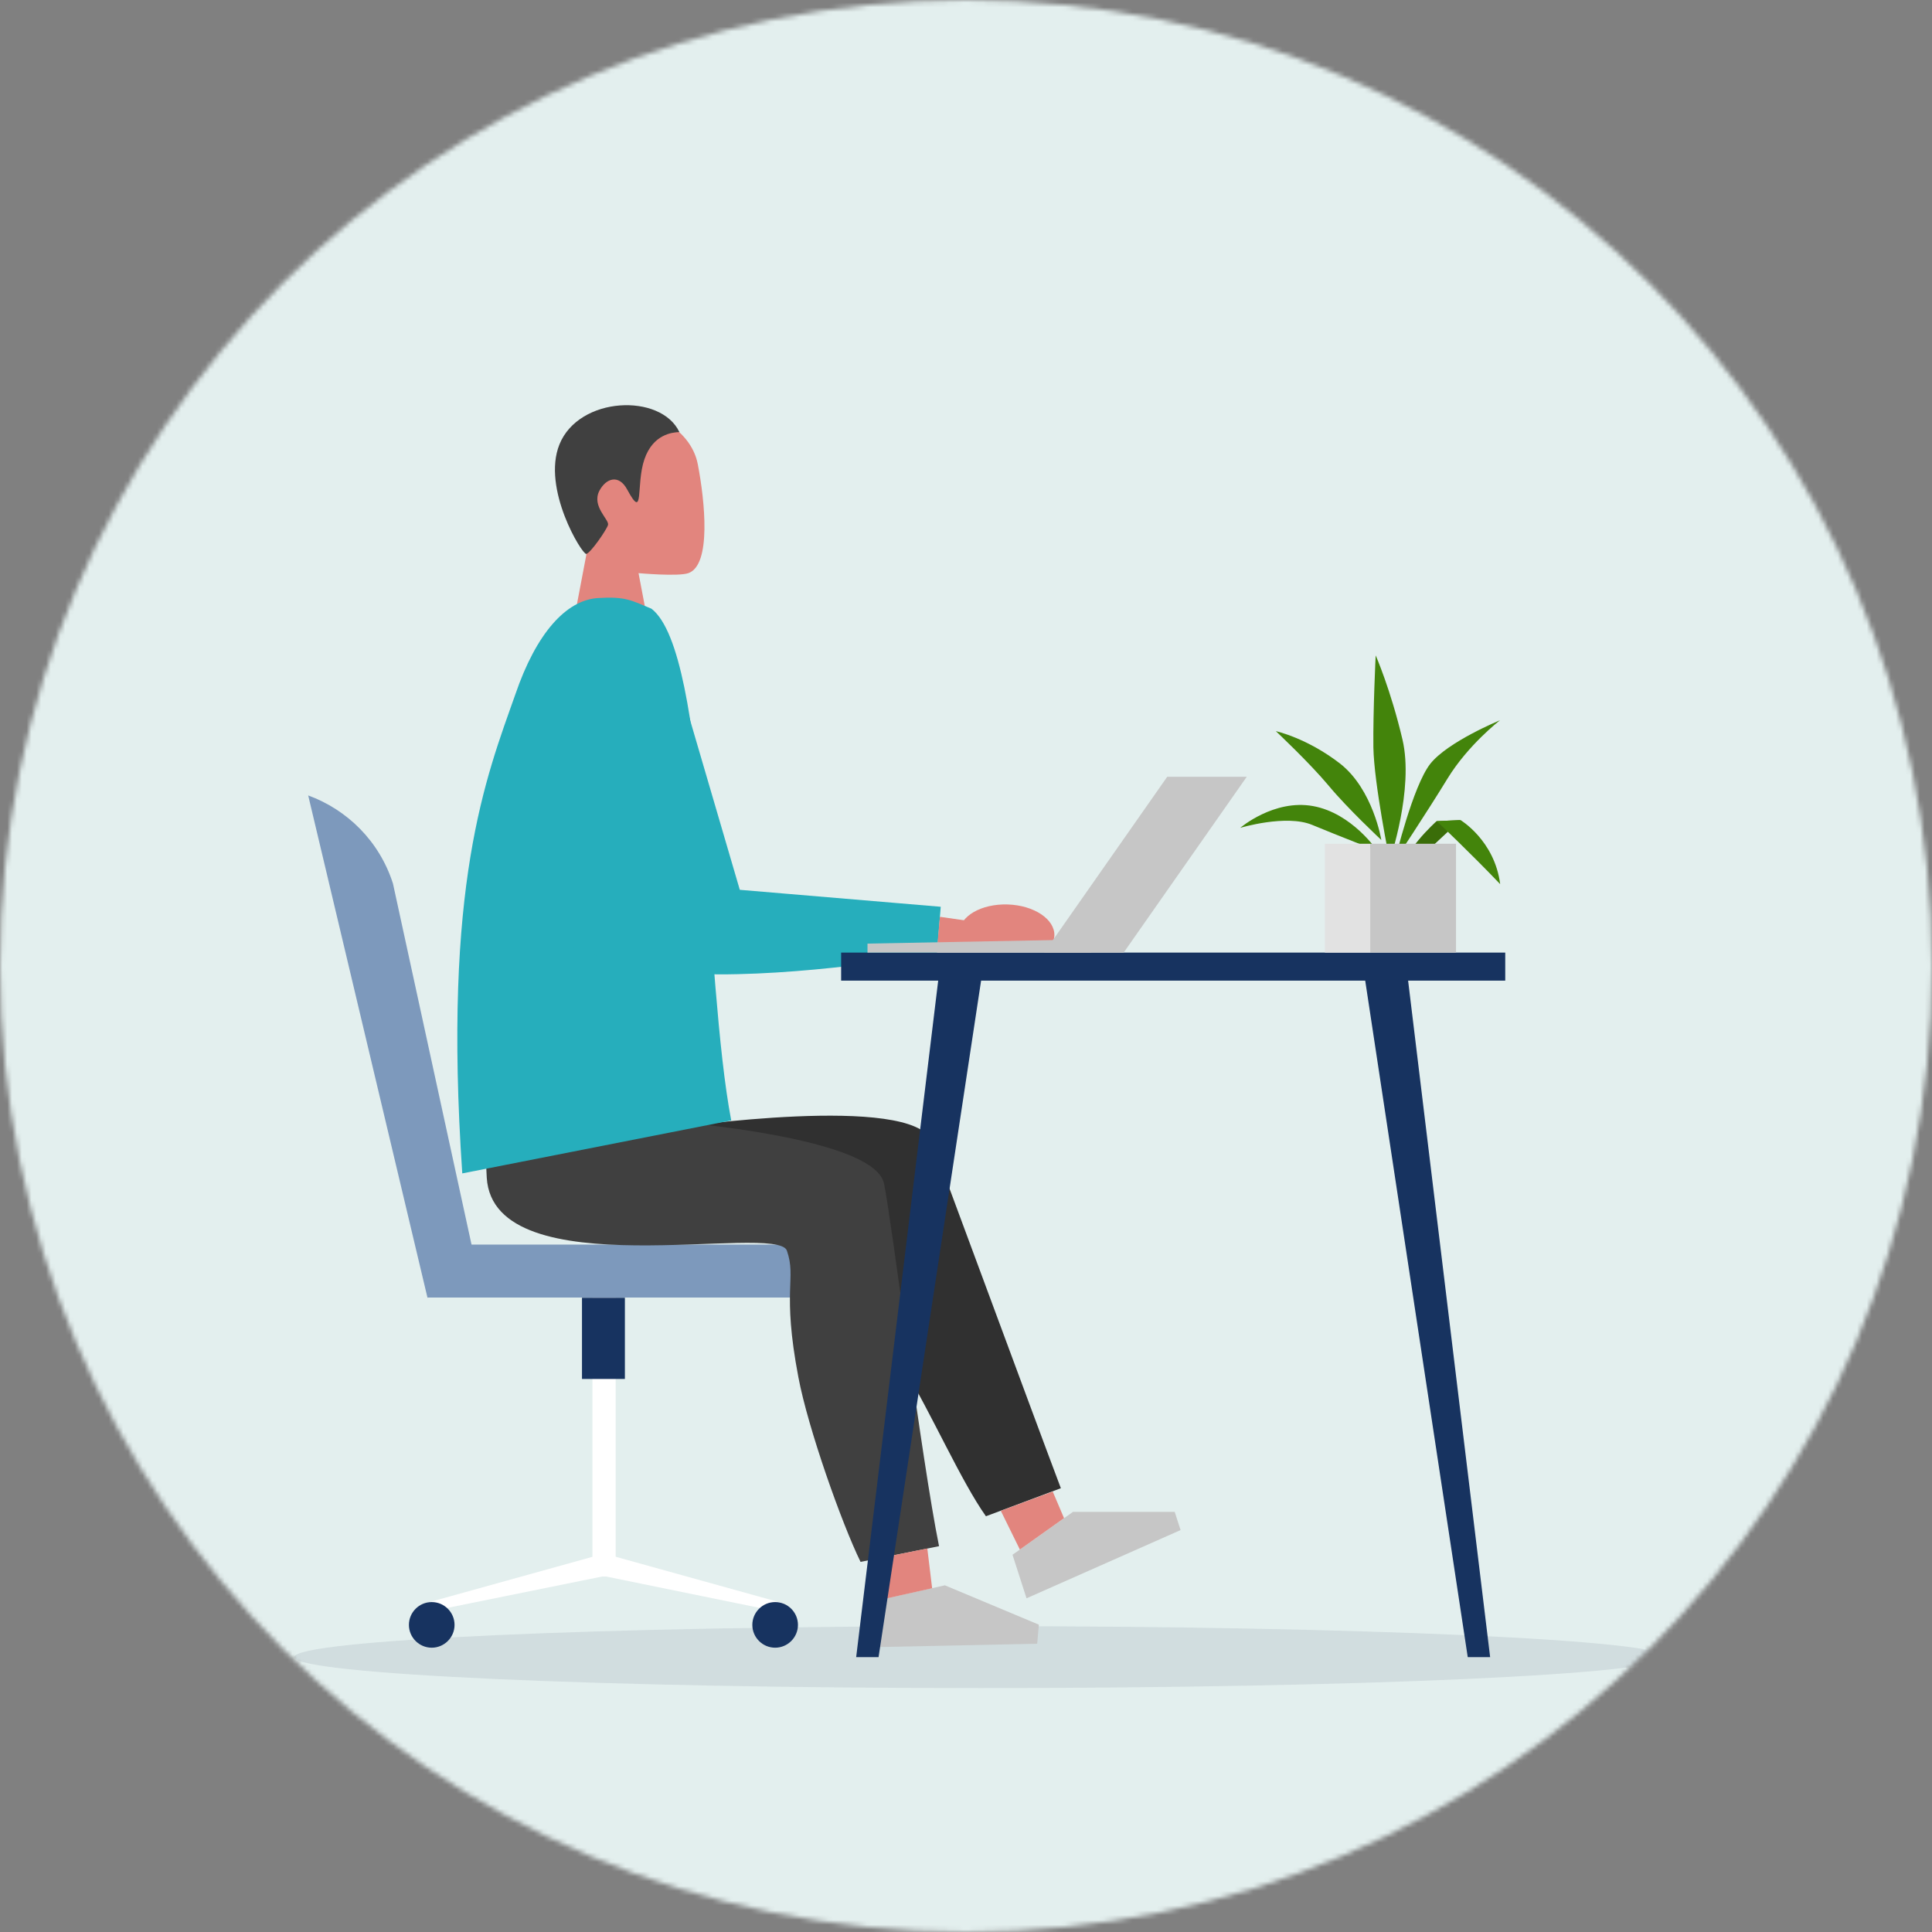 <svg width="400" height="400" viewBox="0 0 400 400" fill="none" xmlns="http://www.w3.org/2000/svg">
<rect x="0" y="0" width="400" height="400" fill="#808080" stroke="none"/>
<mask id="mask0_5968_26561" style="mask-type:alpha" maskUnits="userSpaceOnUse" x="0" y="0" width="400" height="400">
<circle cx="200" cy="200" r="200" fill="#C4C4C4"/>
</mask>
<g mask="url(#mask0_5968_26561)">
<path d="M450 -60H-70V460H450V-60Z" fill="#E3EFEE"/>
<path opacity="0.1" d="M203 349.5C281.45 349.5 345.046 346.629 345.046 343.087C345.046 339.545 281.45 336.674 203 336.674C124.55 336.674 60.953 339.545 60.953 343.087C60.953 346.629 124.55 349.5 203 349.5Z" fill="#2A3756"/>
<path d="M127.468 263.181H122.658V326.404H127.468V263.181Z" fill="white"/>
<path d="M124.654 326.405V321.769L87.994 331.952L89.381 333.555L124.654 326.405Z" fill="white"/>
<path d="M125.52 326.405V321.769L162.18 331.952L160.49 333.555L125.52 326.405Z" fill="white"/>
<path d="M98.822 263.182L81.359 182.929C78.542 174.132 71.869 167.632 63.809 164.686L88.509 268.686L98.822 263.182Z" fill="#7D99BC"/>
<path d="M171.587 257.677H88.561V268.64H171.587V257.677Z" fill="#7D99BC"/>
<path d="M129.377 268.686H120.494V285.499H129.377V268.686Z" fill="#173360"/>
<path d="M94.109 336.415C94.109 339.015 91.985 341.138 89.385 341.138C86.785 341.138 84.662 339.015 84.662 336.415C84.662 333.815 86.785 331.691 89.385 331.691C91.985 331.691 94.109 333.815 94.109 336.415Z" fill="#173360"/>
<path d="M165.208 336.415C165.208 339.015 163.085 341.138 160.485 341.138C157.885 341.138 155.762 339.015 155.762 336.415C155.762 333.815 157.885 331.691 160.485 331.691C163.085 331.691 165.208 333.815 165.208 336.415Z" fill="#173360"/>
<path d="M127.132 85.515C133.632 83.869 142.992 88.462 144.465 96.089C145.938 103.715 147.325 116.975 142.515 118.665C140.392 119.402 132.202 118.665 132.202 118.665L133.935 127.765H118.942L121.412 114.765C121.412 114.722 105.725 90.932 127.132 85.515Z" fill="#E2857E"/>
<path d="M133.42 95.091C131.6 100.335 133.463 108.048 129.867 101.375C128.133 98.125 125.49 98.991 124.103 101.591C122.413 104.841 126.227 107.615 125.88 108.698C125.533 109.781 122.24 114.548 121.373 114.678C120.507 114.808 112.143 101.158 115.827 92.015C119.857 82.005 136.843 81.355 140.657 89.458C139.227 89.501 135.197 89.891 133.42 95.091Z" fill="#404040"/>
<path d="M174.226 252.305C177.172 257.765 176.046 265.045 187.226 283.418C192.816 292.605 199.012 306.731 204.126 313.925L219.639 308.118C213.096 290.785 195.632 243.291 192.902 236.271C189.002 226.305 139.646 233.498 139.646 233.498C139.646 233.498 121.836 221.928 109.572 230.118C106.192 232.458 171.322 246.845 174.226 252.305Z" fill="#303030"/>
<path d="M244.426 316.785L212.532 330.911L209.629 321.898L222.152 313.015H243.212L244.426 316.785Z" fill="#C6C6C6"/>
<path d="M211.152 320.815L220.296 314.315L217.956 308.812L207.209 312.798L211.152 320.815Z" fill="#E2857E"/>
<path d="M100.776 243.81C102.162 266.95 160.879 253.04 162.916 258.933C164.952 264.783 161.832 266.95 165.299 285.15C167.292 295.723 174.269 315.397 178.169 323.37L194.419 320.12C190.736 301.963 184.582 252.39 183.022 245.023C180.769 234.58 132.626 231.633 132.626 231.633C132.626 231.633 117.199 217.117 103.766 223.227C99.996 224.96 100.559 240.3 100.776 243.81Z" fill="#404040"/>
<path d="M214.739 340.314L179.855 341.05L180.679 331.56L195.629 328.224L215.085 336.37L214.739 340.314Z" fill="#C6C6C6"/>
<path d="M182.501 331.17L192.988 328.83L191.991 320.597L180.768 322.85L182.501 331.17Z" fill="#E2857E"/>
<path d="M123.789 123.818C117.159 124.251 111.006 131.184 106.716 143.708C100.606 160.998 91.636 183.098 95.709 242.941L151.392 231.978C145.802 202.684 146.756 135.171 134.882 126.028C130.636 124.251 129.422 123.471 123.789 123.818Z" fill="#26AEBC"/>
<path d="M141.988 146.05L153.168 184.227L194.768 187.737L193.988 197.357C193.988 197.357 169.851 201.777 148.705 201.733C135.445 201.69 123.615 198.093 118.805 196.273C116.118 194.54 138.998 141.24 141.988 146.05Z" fill="#26AEBC"/>
<path d="M208.633 187.259C214.093 187.432 218.427 190.336 218.297 193.716C218.253 194.453 218.037 195.146 217.647 195.796L199.923 196.316C199.057 195.363 198.58 194.236 198.58 193.109C198.667 189.686 203.173 187.086 208.633 187.259Z" fill="#E2857E"/>
<path d="M194.599 189.815L202.139 190.899L201.446 196.272L193.992 196.489L194.599 189.815Z" fill="#E2857E"/>
<path d="M311.645 197.224H174.148V203.03H311.645V197.224Z" fill="#173360"/>
<path d="M232.646 197.224H216.18L241.66 160.824H258.126L232.646 197.224Z" fill="#C6C6C6"/>
<path d="M225.885 197.224H179.605V195.361L227.402 194.451L225.885 197.224Z" fill="#C6C6C6"/>
<path d="M285.99 173.912C285.99 173.912 279.014 167.412 275.07 162.646C271.084 157.879 264.15 151.379 264.15 151.379C264.15 151.379 270.564 152.766 277.454 158.096C284.3 163.469 285.99 173.912 285.99 173.912Z" fill="#43840B"/>
<path d="M285.163 176.164C285.163 176.164 277.103 173.044 271.686 170.791C266.269 168.537 256.779 171.397 256.779 171.397C256.779 171.397 263.756 165.417 271.859 166.891C279.963 168.364 285.163 176.164 285.163 176.164Z" fill="#43840B"/>
<path d="M288.803 178.158C288.803 178.158 292.486 162.775 296.126 158.138C299.766 153.545 310.556 149.125 310.556 149.125C310.556 149.125 303.969 154.195 299.679 161.215C295.389 168.235 288.803 178.158 288.803 178.158Z" fill="#43840B"/>
<path d="M287.723 178.157C287.723 178.157 284.473 162.254 284.343 154.714C284.256 147.174 284.82 135.69 284.82 135.69C284.82 135.69 287.94 142.797 290.366 153.11C292.793 163.424 287.723 178.157 287.723 178.157Z" fill="#43840B"/>
<path d="M289.885 181.537C289.799 176.814 297.426 170.011 297.426 170.011L302.365 169.794C302.365 169.794 294.652 176.901 289.885 181.537Z" fill="#3A6D09"/>
<path d="M310.597 183.054C304.357 176.511 297.467 170.011 297.467 170.011L302.407 169.794C302.363 169.794 309.427 173.954 310.597 183.054Z" fill="#43840B"/>
<path d="M301.452 174.69H283.686V197.224H301.452V174.69Z" fill="#C6C6C6"/>
<path d="M283.694 174.69H274.291V197.224H283.694V174.69Z" fill="#E2E2E2"/>
<path d="M308.516 343.088H303.88L282.213 200.131H291.183L308.516 343.088Z" fill="#173360"/>
<path d="M177.262 343.088H181.898L203.565 200.131H194.595L177.262 343.088Z" fill="#173360"/>
</g>
</svg>
